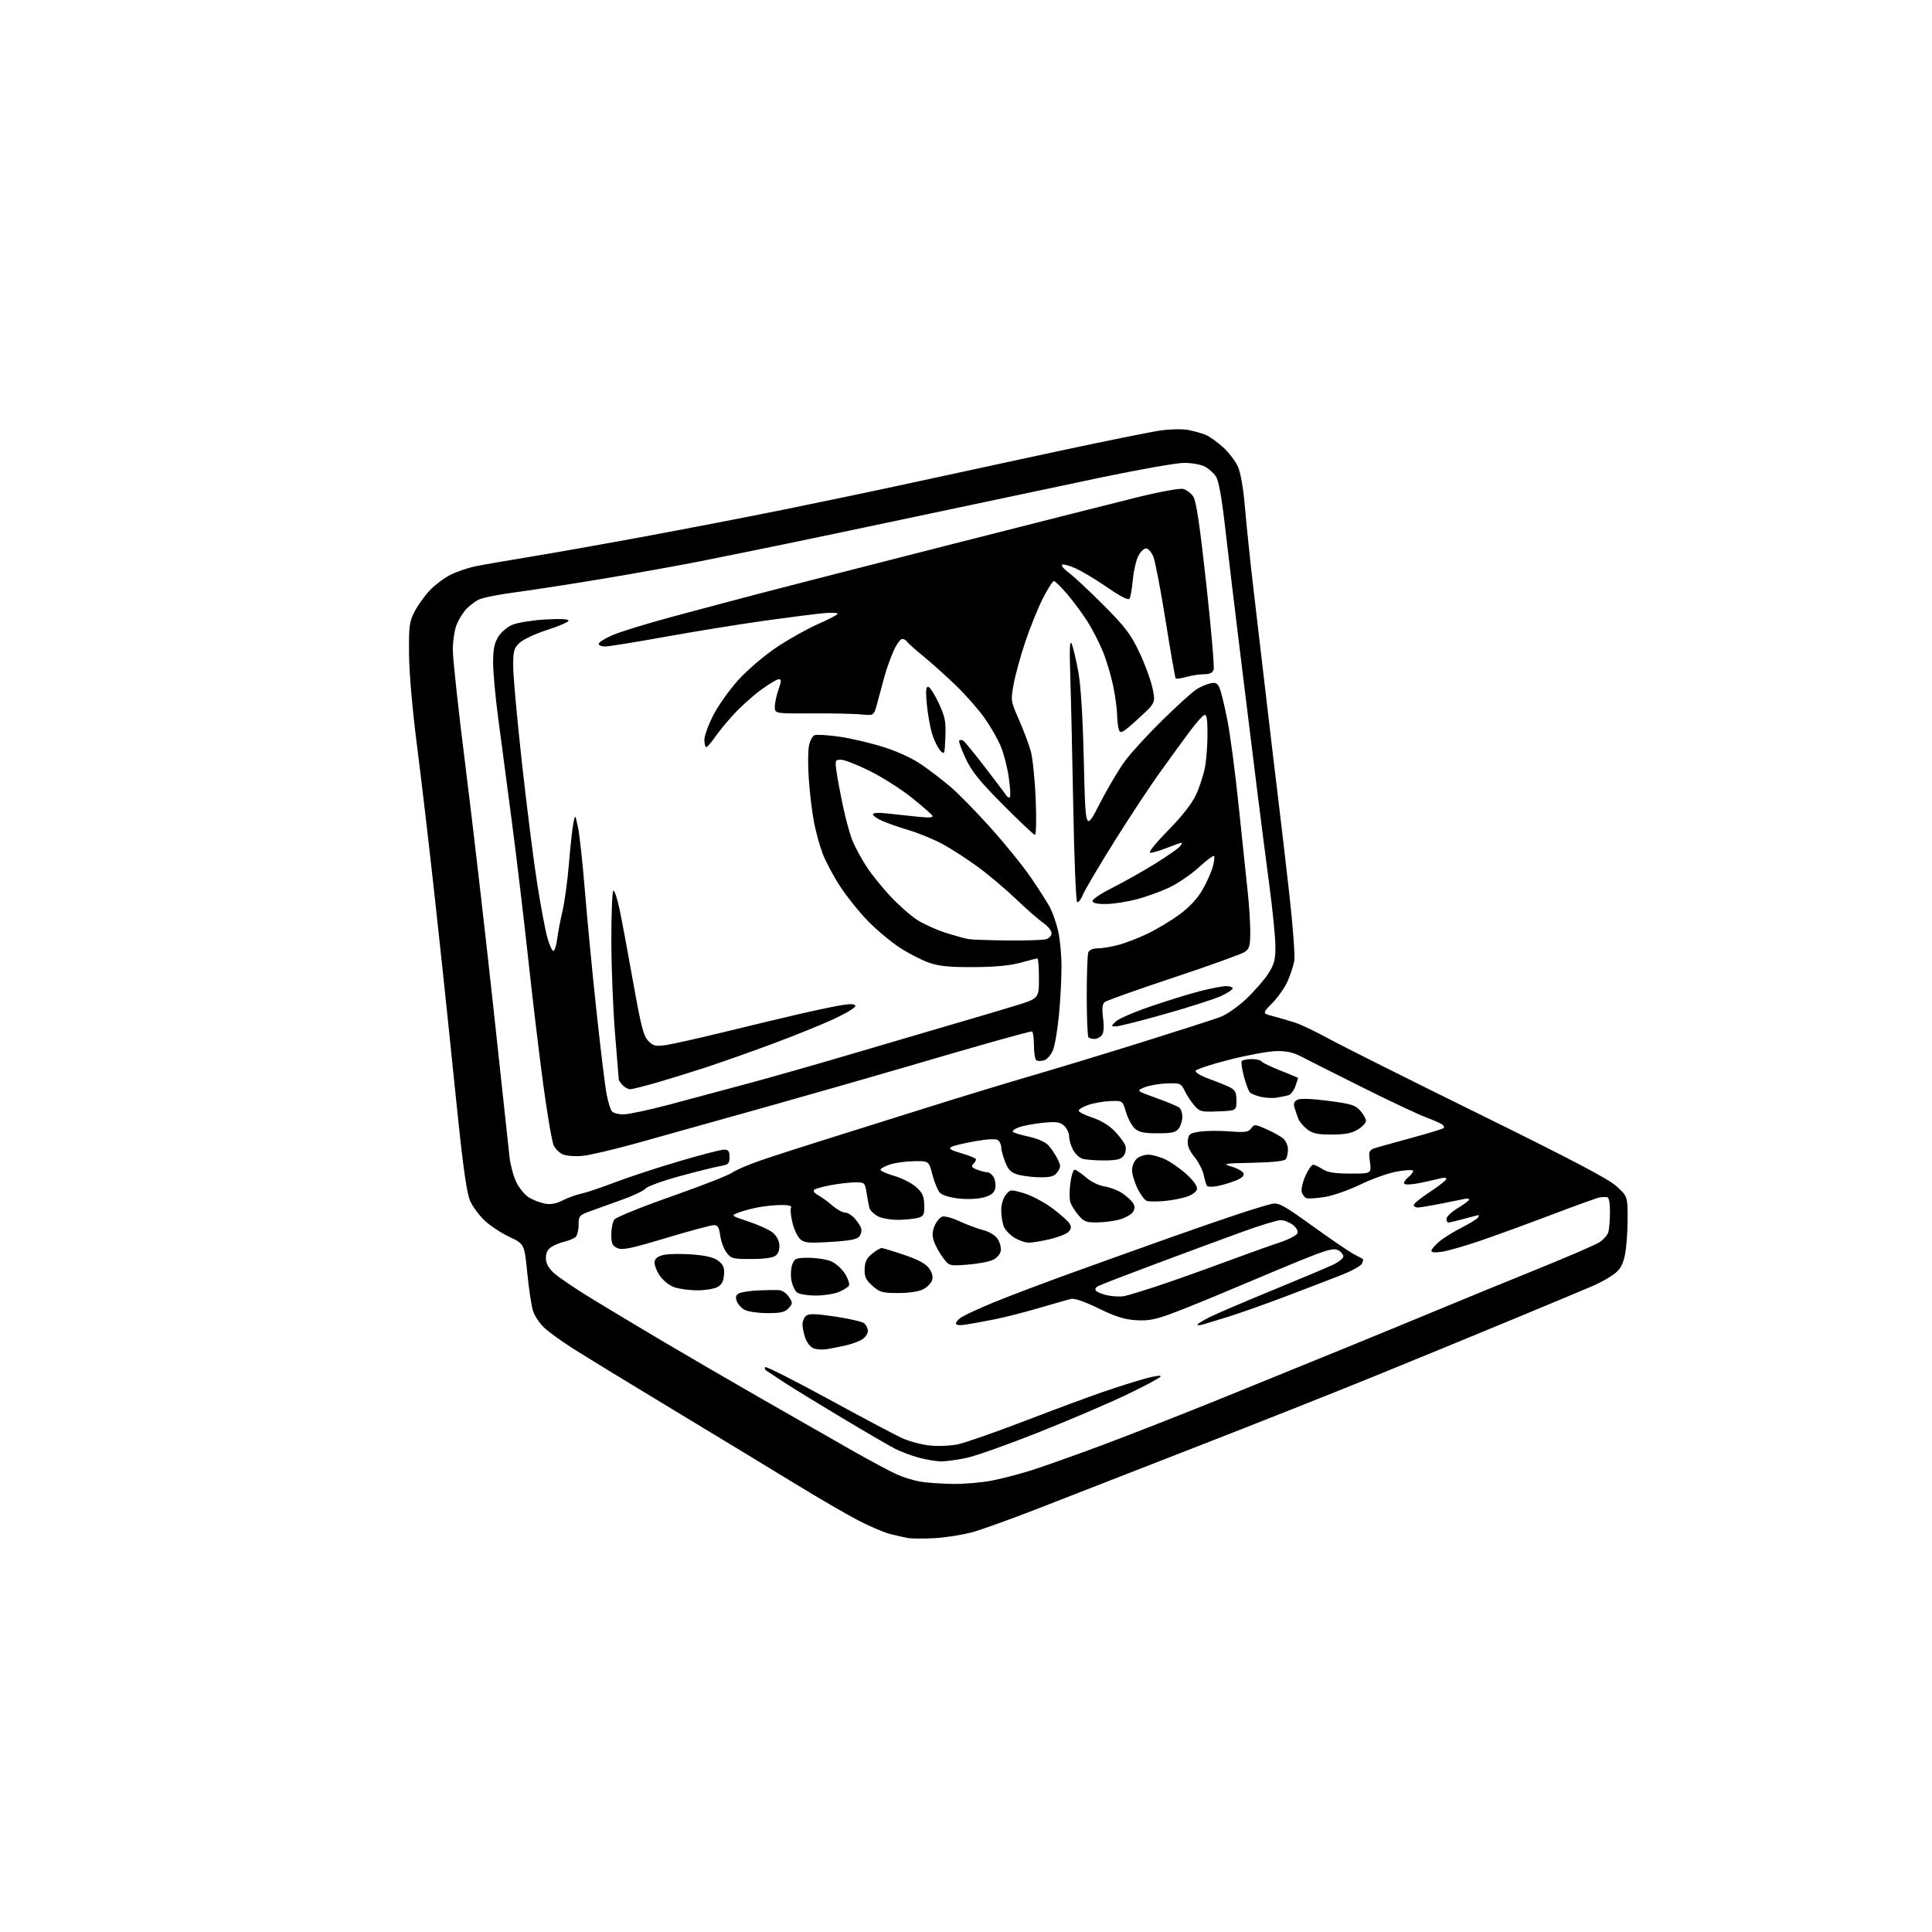 <?xml version="1.0" encoding="UTF-8" standalone="no"?>
<svg 
  version="1.1" 
  xmlns="http://www.w3.org/2000/svg" 
  xmlns:xlink="http://www.w3.org/1999/xlink" 
  xmlns:svg="http://www.w3.org/2000/svg"
  xmlns:rdf="http://www.w3.org/1999/02/22-rdf-syntax-ns#"
  xmlns:cc="http://creativecommons.org/ns#"
  xmlns:dc="http://purl.org/dc/elements/1.1/"
  viewBox="0 0 768 768"
  width="768"
  height="768"
>
<style>svg {background-color: white; }</style>"
<path stroke="none" fill="black" fill-rule="evenodd" d="M371.50,611.44C367.10,611.67 362.38,611.65 361.00,611.40C359.62,611.16 356.48,610.45 354.00,609.84C351.52,609.23 345.68,606.74 341.00,604.30C336.32,601.85 325.30,595.45 316.50,590.06C307.70,584.67 286.10,571.57 268.50,560.94C250.90,550.32 232.68,539.19 228.00,536.21C223.32,533.24 218.05,529.42 216.27,527.72C214.49,526.03 212.52,523.09 211.90,521.18C211.27,519.28 210.24,512.50 209.61,506.12C208.46,494.53 208.46,494.53 202.48,491.68C199.19,490.12 194.76,487.19 192.63,485.17C190.50,483.15 187.93,479.69 186.93,477.47C185.63,474.60 184.23,465.11 182.07,444.47C180.40,428.54 178.54,410.55 177.94,404.50C177.34,398.45 175.08,377.30 172.92,357.50C170.75,337.70 167.57,310.48 165.84,297.00C163.93,282.11 162.65,267.60 162.60,260.00C162.51,248.70 162.73,247.07 164.86,243.00C166.15,240.53 168.85,236.77 170.86,234.66C172.86,232.55 176.53,229.79 179.00,228.53C181.47,227.27 185.97,225.73 189.00,225.11C192.03,224.49 201.47,222.85 210.00,221.46C218.53,220.08 239.00,216.45 255.50,213.40C272.00,210.35 297.43,205.45 312.00,202.49C326.57,199.54 349.07,194.83 362.00,192.01C374.93,189.20 401.05,183.56 420.05,179.47C439.06,175.39 457.73,171.62 461.55,171.09C465.38,170.56 470.30,170.49 472.50,170.94C474.70,171.38 477.71,172.23 479.20,172.83C480.68,173.42 483.79,175.62 486.11,177.71C488.42,179.79 491.12,183.31 492.10,185.51C493.22,188.03 494.29,194.36 494.97,202.51C495.57,209.66 497.18,224.95 498.55,236.50C499.92,248.05 502.16,267.18 503.53,279.00C504.90,290.82 506.90,307.70 507.98,316.50C509.06,325.30 511.11,342.85 512.53,355.49C513.96,368.14 514.84,380.06 514.49,381.99C514.13,383.92 512.96,387.52 511.87,390.00C510.79,392.48 508.07,396.38 505.82,398.68C501.73,402.85 501.73,402.85 506.12,403.97C508.53,404.59 512.46,405.74 514.85,406.52C517.24,407.31 523.09,410.10 527.85,412.72C532.61,415.35 559.45,428.80 587.50,442.61C625.45,461.30 639.59,468.74 642.75,471.69C647.00,475.65 647.00,475.65 647.00,484.78C647.00,489.80 646.51,496.18 645.91,498.97C645.10,502.76 644.04,504.63 641.66,506.44C639.92,507.77 636.25,509.83 633.50,511.03C630.75,512.22 616.58,518.15 602.00,524.20C587.42,530.25 562.45,540.51 546.50,547.01C530.55,553.51 498.82,566.09 476.00,574.97C453.18,583.86 425.35,594.70 414.16,599.08C402.97,603.46 390.59,607.94 386.66,609.03C382.72,610.12 375.90,611.21 371.50,611.44zM378.66,589.88C383.15,589.95 390.13,589.36 394.16,588.58C398.20,587.80 405.32,585.95 410.00,584.47C414.68,582.99 427.33,578.49 438.13,574.47C448.92,570.45 470.52,561.98 486.13,555.65C501.73,549.31 524.40,540.09 536.50,535.14C548.60,530.19 565.70,523.15 574.50,519.49C583.30,515.83 599.95,509.01 611.50,504.34C623.05,499.66 633.91,494.97 635.64,493.91C637.36,492.85 639.04,490.97 639.37,489.74C639.70,488.51 639.98,484.91 639.99,481.75C640.00,477.87 639.59,475.96 638.75,475.88C638.06,475.82 636.83,475.85 636.00,475.95C635.17,476.06 626.40,479.22 616.50,482.98C606.60,486.74 593.77,491.41 588.00,493.36C582.23,495.32 575.59,497.22 573.25,497.59C570.55,498.01 569.00,497.88 569.00,497.22C569.00,496.65 570.42,494.99 572.15,493.53C573.88,492.07 577.90,489.57 581.08,487.96C584.25,486.36 587.14,484.58 587.49,484.02C587.83,483.46 587.98,483.01 587.81,483.01C587.64,483.02 585.02,483.69 582.00,484.50C578.98,485.31 576.16,485.98 575.75,485.99C575.34,485.99 575.00,485.31 575.00,484.48C575.00,483.64 577.02,481.73 579.50,480.23C581.98,478.74 584.00,477.22 584.00,476.85C584.00,476.49 583.21,476.36 582.25,476.57C581.29,476.78 577.03,477.64 572.79,478.48C568.55,479.32 564.39,480.00 563.54,480.00C562.69,480.00 562.00,479.55 562.00,479.01C562.00,478.46 564.92,476.10 568.48,473.76C572.04,471.42 574.97,469.11 574.98,468.63C574.99,468.16 573.99,468.04 572.75,468.38C571.51,468.71 567.92,469.53 564.78,470.19C561.63,470.85 558.71,471.04 558.28,470.61C557.85,470.18 558.58,468.96 559.89,467.89C561.21,466.82 561.99,465.66 561.63,465.30C561.28,464.94 558.28,465.15 554.97,465.77C551.67,466.38 545.25,468.69 540.72,470.89C536.19,473.09 529.80,475.32 526.52,475.83C523.24,476.35 520.00,476.55 519.32,476.29C518.63,476.03 517.81,474.97 517.48,473.93C517.15,472.90 517.78,470.02 518.88,467.53C519.99,465.04 521.38,463.00 521.98,463.00C522.58,463.00 524.27,463.79 525.74,464.75C527.74,466.06 530.52,466.50 536.80,466.52C545.20,466.53 545.20,466.53 544.57,461.80C543.94,457.07 543.94,457.07 549.22,455.62C552.12,454.82 558.76,452.98 563.97,451.53C569.17,450.09 573.64,448.69 573.90,448.43C574.16,448.18 573.95,447.58 573.43,447.11C572.92,446.63 570.02,445.34 567.00,444.22C563.98,443.11 552.50,437.71 541.50,432.21C530.50,426.72 519.54,421.20 517.14,419.95C513.93,418.28 511.28,417.72 507.14,417.84C504.04,417.92 495.68,419.47 488.57,421.28C481.46,423.08 475.48,425.07 475.27,425.69C475.06,426.31 477.51,427.75 480.70,428.90C483.89,430.04 487.62,431.56 489.00,432.28C491.03,433.33 491.50,434.33 491.50,437.54C491.50,441.50 491.50,441.50 484.28,441.79C477.57,442.07 476.90,441.90 474.78,439.47C473.53,438.03 471.81,435.43 470.97,433.68C469.49,430.63 469.20,430.51 463.87,430.68C460.82,430.78 456.81,431.48 454.97,432.23C451.63,433.60 451.63,433.60 459.56,436.45C463.93,438.02 468.06,439.74 468.75,440.27C469.44,440.81 470.00,442.45 470.00,443.93C470.00,445.41 469.36,447.49 468.58,448.56C467.41,450.16 465.94,450.50 460.19,450.50C454.71,450.50 452.75,450.09 451.08,448.58C449.92,447.52 448.35,444.59 447.60,442.08C446.24,437.50 446.24,437.50 441.37,437.70C438.68,437.80 434.76,438.48 432.65,439.20C430.53,439.91 428.81,440.95 428.81,441.50C428.81,442.05 431.24,443.29 434.21,444.26C437.66,445.38 440.91,447.37 443.20,449.76C445.17,451.82 447.06,454.42 447.40,455.55C447.73,456.68 447.41,458.42 446.68,459.43C445.64,460.85 443.95,461.26 438.92,461.29C435.39,461.31 431.48,461.00 430.24,460.60C429.00,460.19 427.31,458.56 426.49,456.98C425.67,455.40 425.00,453.02 425.00,451.70C425.00,450.39 424.10,448.50 423.01,447.51C421.36,446.02 419.94,445.81 414.76,446.31C411.32,446.63 407.00,447.43 405.17,448.08C403.35,448.72 402.22,449.57 402.67,449.97C403.13,450.36 406.03,451.22 409.11,451.88C412.46,452.60 415.55,453.98 416.75,455.29C417.86,456.51 419.47,458.90 420.33,460.60C421.73,463.37 421.74,463.93 420.39,465.85C419.18,467.58 417.88,468.00 413.69,467.99C410.84,467.99 406.86,467.53 404.85,466.98C401.91,466.16 400.89,465.19 399.60,461.96C398.72,459.76 398.00,457.12 398.00,456.10C398.00,455.08 397.44,453.81 396.75,453.27C395.93,452.62 392.82,452.76 387.65,453.65C383.33,454.40 379.07,455.42 378.18,455.92C376.95,456.61 377.91,457.21 382.29,458.48C385.43,459.39 388.00,460.47 388.00,460.87C388.00,461.27 387.48,462.12 386.84,462.76C385.95,463.65 386.33,464.17 388.40,464.96C389.90,465.53 391.76,466.00 392.53,466.00C393.30,466.00 394.43,466.94 395.05,468.09C395.67,469.24 395.90,471.25 395.57,472.56C395.14,474.28 393.89,475.22 390.96,476.01C388.65,476.63 384.42,476.81 381.01,476.42C377.46,476.02 374.48,475.08 373.57,474.08C372.74,473.17 371.43,469.96 370.65,466.96C369.24,461.50 369.24,461.50 363.37,461.59C360.14,461.63 355.81,462.23 353.75,462.91C351.69,463.60 350.00,464.54 350.00,465.01C350.00,465.47 352.49,466.58 355.52,467.46C358.56,468.35 362.45,470.33 364.17,471.86C366.72,474.14 367.32,475.46 367.40,479.02C367.49,482.85 367.20,483.46 365.00,484.09C363.62,484.48 360.12,484.85 357.20,484.90C354.27,484.96 350.61,484.33 349.02,483.51C347.44,482.69 345.92,481.23 345.64,480.26C345.37,479.29 344.85,476.59 344.49,474.25C343.84,470.13 343.71,470.00 340.10,470.00C338.05,470.00 333.70,470.49 330.43,471.08C327.17,471.68 324.11,472.53 323.64,472.99C323.17,473.44 323.85,474.37 325.14,475.05C326.44,475.74 328.98,477.58 330.78,479.15C332.59,480.72 334.88,482.00 335.86,482.00C336.85,482.00 338.56,483.01 339.68,484.25C340.79,485.49 341.96,487.24 342.28,488.15C342.60,489.06 342.33,490.54 341.67,491.43C340.77,492.66 338.02,493.20 330.24,493.68C321.36,494.22 319.74,494.07 318.08,492.57C317.02,491.61 315.63,488.64 314.99,485.96C314.35,483.29 314.11,480.62 314.47,480.05C314.88,479.38 313.52,479.00 310.70,479.00C308.26,479.00 304.07,479.42 301.39,479.93C298.70,480.44 295.15,481.39 293.50,482.05C290.50,483.24 290.50,483.24 297.37,485.52C301.15,486.77 305.43,488.67 306.87,489.74C308.48,490.94 309.62,492.86 309.80,494.68C309.99,496.55 309.48,498.19 308.44,499.05C307.33,499.97 304.07,500.45 298.76,500.47C291.29,500.50 290.62,500.32 288.80,497.91C287.73,496.49 286.60,493.45 286.30,491.16C285.86,487.90 285.32,487.00 283.79,487.00C282.72,487.00 274.18,489.30 264.82,492.11C250.75,496.34 247.38,497.04 245.40,496.13C243.40,495.23 243.00,494.31 243.00,490.71C243.00,488.33 243.56,485.65 244.25,484.75C244.94,483.86 255.18,479.72 267.00,475.56C278.82,471.40 289.62,467.18 291.00,466.17C292.38,465.16 297.55,462.94 302.50,461.25C307.45,459.55 318.70,455.91 327.50,453.16C336.30,450.40 354.52,444.68 368.00,440.44C381.48,436.20 400.60,430.37 410.50,427.49C420.40,424.61 440.20,418.59 454.50,414.12C468.80,409.64 482.52,405.23 485.00,404.31C487.54,403.38 492.07,400.22 495.40,397.08C498.64,394.01 502.58,389.50 504.15,387.05C506.51,383.37 507.00,381.53 507.00,376.32C507.00,372.87 505.91,361.82 504.57,351.77C503.24,341.72 501.22,326.07 500.09,317.00C498.96,307.93 496.01,284.07 493.54,264.00C491.06,243.93 488.13,219.50 487.02,209.72C485.66,197.73 484.46,191.11 483.35,189.41C482.45,188.03 480.44,186.25 478.90,185.45C477.36,184.65 473.67,184.00 470.69,184.00C467.72,184.00 452.51,186.69 436.89,189.97C421.28,193.26 391.40,199.57 370.50,204.00C349.60,208.43 323.73,213.86 313.00,216.08C302.27,218.29 286.75,221.45 278.50,223.09C270.25,224.73 252.93,227.84 240.00,230.01C227.07,232.17 211.19,234.62 204.70,235.47C198.21,236.31 191.69,237.63 190.20,238.40C188.72,239.18 186.51,240.87 185.30,242.17C184.09,243.47 182.40,246.19 181.55,248.23C180.70,250.27 180.00,254.82 180.00,258.34C180.00,261.86 182.24,282.46 184.97,304.12C187.71,325.78 192.65,368.48 195.96,399.00C199.26,429.52 202.23,456.98 202.55,460.00C202.88,463.02 204.07,467.46 205.21,469.85C206.34,472.24 208.61,475.01 210.25,476.01C211.89,477.01 214.74,478.10 216.58,478.45C218.91,478.89 221.08,478.49 223.71,477.16C225.80,476.11 229.07,474.92 231.00,474.52C232.93,474.12 239.00,472.08 244.50,469.98C250.00,467.89 261.50,464.11 270.06,461.59C278.62,459.06 286.60,457.00 287.81,457.00C289.57,457.00 290.00,457.58 290.00,459.95C290.00,462.59 289.59,462.98 286.25,463.55C284.19,463.90 276.93,465.71 270.12,467.57C263.32,469.44 257.24,471.64 256.62,472.47C256.01,473.30 251.68,475.34 247.00,477.01C242.32,478.68 236.59,480.74 234.25,481.60C230.27,483.07 230.00,483.41 230.00,486.96C230.00,489.05 229.43,491.22 228.74,491.80C228.05,492.37 226.14,493.15 224.49,493.54C222.85,493.92 220.49,494.87 219.25,495.64C217.72,496.60 217.00,498.02 217.00,500.08C217.00,502.22 217.95,503.99 220.25,506.10C222.04,507.74 228.90,512.38 235.50,516.40C242.10,520.43 254.70,527.99 263.50,533.20C272.30,538.42 290.07,548.76 303.00,556.17C315.93,563.58 332.26,572.91 339.29,576.90C346.33,580.89 354.14,585.06 356.66,586.17C359.18,587.29 363.32,588.55 365.87,588.98C368.42,589.41 374.17,589.82 378.66,589.88zM374.00,580.92C372.07,580.89 368.14,580.23 365.25,579.45C362.36,578.68 358.12,577.08 355.82,575.91C353.52,574.73 343.96,569.17 334.57,563.55C325.18,557.92 314.81,551.56 311.53,549.41C308.24,547.26 305.11,545.19 304.56,544.80C304.01,544.42 303.85,543.82 304.21,543.46C304.57,543.10 315.78,548.77 329.13,556.05C342.48,563.34 355.72,570.35 358.54,571.65C361.36,572.94 366.36,574.28 369.65,574.62C372.94,574.97 377.98,574.74 380.86,574.12C383.75,573.50 395.64,569.34 407.30,564.87C418.96,560.40 432.90,555.22 438.28,553.37C443.66,551.51 451.21,549.12 455.06,548.05C459.02,546.95 461.76,546.58 461.38,547.19C461.01,547.79 454.82,551.08 447.61,554.52C440.40,557.96 424.67,564.68 412.65,569.46C400.63,574.24 387.81,578.78 384.15,579.56C380.49,580.33 375.93,580.94 374.00,580.92zM328.50,536.34C326.85,536.59 324.54,536.42 323.38,535.97C322.21,535.52 320.74,533.70 320.13,531.93C319.51,530.15 319.00,527.70 319.00,526.47C319.00,525.25 319.65,523.71 320.44,523.05C321.56,522.12 324.12,522.19 332.00,523.36C337.57,524.18 342.77,525.40 343.56,526.05C344.35,526.71 345.00,528.08 345.00,529.10C345.00,530.12 343.99,531.61 342.75,532.41C341.51,533.21 338.48,534.32 336.00,534.87C333.52,535.43 330.15,536.08 328.50,536.34zM384.25,526.50C381.49,526.94 380.00,526.80 380.00,526.11C380.00,525.53 381.01,524.38 382.25,523.58C383.49,522.77 389.00,520.23 394.50,517.93C400.00,515.64 414.40,510.18 426.50,505.81C438.60,501.44 456.15,495.15 465.50,491.84C474.85,488.52 487.00,484.32 492.50,482.51C498.00,480.69 503.88,478.92 505.57,478.56C508.30,477.99 510.12,478.98 521.95,487.50C529.27,492.77 536.66,497.79 538.38,498.67C540.09,499.54 541.62,500.36 541.77,500.48C541.92,500.61 541.78,501.42 541.45,502.27C541.12,503.13 537.40,505.20 533.17,506.86C528.95,508.52 518.98,512.35 511.00,515.37C503.02,518.39 492.90,521.98 488.50,523.35C484.10,524.72 479.49,526.14 478.25,526.49C477.01,526.85 476.00,526.89 476.00,526.58C476.00,526.28 478.14,524.95 480.75,523.63C483.36,522.31 494.50,517.54 505.50,513.03C516.50,508.51 527.41,503.92 529.75,502.82C532.09,501.72 534.00,500.20 534.00,499.45C534.00,498.69 533.09,497.58 531.98,496.99C530.37,496.13 528.13,496.63 520.73,499.54C515.66,501.54 503.00,506.79 492.61,511.21C482.22,515.63 470.07,520.58 465.61,522.21C459.10,524.60 456.31,525.11 451.50,524.80C446.98,524.51 443.32,523.35 436.68,520.10C431.04,517.35 427.07,515.99 425.68,516.34C424.48,516.64 418.84,518.25 413.14,519.92C407.44,521.60 399.56,523.61 395.64,524.40C391.71,525.18 386.59,526.13 384.25,526.50zM305.10,521.99C301.47,521.98 297.42,521.41 296.10,520.74C294.79,520.06 293.34,518.49 292.89,517.26C292.28,515.60 292.51,514.80 293.79,514.12C294.73,513.63 298.20,513.10 301.50,512.96C304.80,512.81 308.50,512.76 309.73,512.85C310.95,512.93 312.70,514.14 313.61,515.53C315.16,517.89 315.15,518.18 313.48,520.03C312.04,521.61 310.40,522.00 305.10,521.99zM447.00,515.21C448.38,514.93 454.21,513.15 459.97,511.25C465.73,509.36 477.43,505.21 485.97,502.04C494.51,498.87 504.57,495.26 508.32,494.03C512.07,492.80 515.41,491.10 515.73,490.27C516.08,489.35 515.36,488.01 513.91,486.89C512.58,485.88 510.43,485.03 509.13,485.02C507.82,485.01 501.07,487.06 494.13,489.57C487.18,492.09 471.82,497.76 460.00,502.18C448.18,506.60 437.66,510.66 436.64,511.20C435.34,511.89 435.10,512.50 435.84,513.24C436.42,513.82 438.61,514.62 440.70,515.01C442.79,515.40 445.62,515.49 447.00,515.21zM324.22,515.00C321.01,515.00 317.67,514.44 316.80,513.75C315.93,513.06 314.94,510.87 314.59,508.87C314.24,506.88 314.40,504.07 314.95,502.62C315.86,500.23 316.43,500.00 321.51,500.00C324.56,500.00 328.56,500.62 330.38,501.39C332.20,502.15 334.70,504.39 335.92,506.37C337.14,508.35 337.83,510.47 337.45,511.08C337.07,511.70 335.25,512.83 333.41,513.60C331.57,514.37 327.44,515.00 324.22,515.00zM357.07,514.00C350.73,514.00 349.71,513.71 346.81,511.13C344.21,508.80 343.62,507.53 343.70,504.49C343.78,501.64 344.50,500.16 346.65,498.40C348.22,497.12 349.95,496.09 350.50,496.12C351.05,496.15 355.07,497.37 359.42,498.84C364.89,500.67 367.95,502.32 369.28,504.13C370.54,505.85 370.98,507.50 370.53,508.89C370.16,510.06 368.56,511.69 366.98,512.51C365.23,513.42 361.34,514.00 357.07,514.00zM277.00,512.93C273.98,512.91 269.94,512.35 268.03,511.69C266.03,511.00 263.59,509.04 262.24,507.04C260.96,505.14 260.05,502.68 260.21,501.58C260.41,500.19 261.58,499.34 264.00,498.82C265.93,498.41 271.01,498.35 275.30,498.68C280.86,499.12 283.83,499.86 285.61,501.26C287.59,502.83 288.04,503.97 287.80,506.84C287.58,509.52 286.85,510.78 285.00,511.71C283.62,512.40 280.02,512.95 277.00,512.93zM384.60,502.71C377.30,503.27 377.30,503.27 374.79,499.88C373.41,498.02 371.82,495.12 371.25,493.43C370.51,491.19 370.57,489.54 371.50,487.33C372.20,485.66 373.53,484.01 374.46,483.65C375.40,483.29 378.44,484.08 381.32,485.43C384.17,486.76 388.41,488.35 390.75,488.96C393.29,489.63 395.64,491.05 396.58,492.48C397.45,493.80 398.01,495.92 397.83,497.18C397.64,498.52 396.33,500.04 394.69,500.82C393.15,501.56 388.61,502.41 384.60,502.71zM409.00,493.98C407.62,493.99 405.03,493.09 403.23,492.00C401.42,490.90 399.51,488.84 398.98,487.43C398.44,486.02 398.00,483.15 398.00,481.05C398.00,478.84 398.77,476.27 399.81,474.98C401.59,472.78 401.71,472.77 407.06,474.34C410.05,475.22 415.16,477.93 418.41,480.37C421.65,482.81 424.74,485.57 425.26,486.51C425.94,487.71 425.78,488.65 424.72,489.71C423.89,490.54 420.58,491.83 417.36,492.59C414.14,493.35 410.38,493.97 409.00,493.98zM436.34,485.92C431.79,485.99 430.88,485.65 428.66,483.01C427.27,481.36 425.84,479.06 425.47,477.90C425.10,476.73 425.10,473.36 425.47,470.39C425.84,467.43 426.61,465.00 427.19,465.00C427.77,465.00 429.77,466.35 431.64,467.99C433.64,469.74 436.73,471.25 439.08,471.63C441.30,471.98 444.51,473.22 446.21,474.39C447.92,475.55 449.80,477.29 450.40,478.25C451.19,479.51 451.18,480.49 450.39,481.75C449.78,482.71 447.53,484.03 445.39,484.67C443.25,485.32 439.18,485.88 436.34,485.92zM462.67,477.44C459.83,477.68 456.79,477.66 455.93,477.40C455.07,477.14 453.38,474.90 452.18,472.43C450.98,469.97 450.00,466.68 450.00,465.13C450.00,463.58 450.82,461.57 451.83,460.65C452.83,459.74 454.94,459.00 456.51,459.00C458.08,459.00 461.20,459.89 463.43,460.98C465.67,462.07 469.45,464.75 471.83,466.94C474.52,469.41 476.03,471.60 475.82,472.71C475.62,473.75 473.88,475.02 471.66,475.75C469.56,476.44 465.51,477.20 462.67,477.44zM483.79,471.51C481.83,471.88 480.01,471.80 479.73,471.34C479.46,470.88 478.90,468.94 478.49,467.03C478.08,465.13 476.42,461.91 474.80,459.90C472.73,457.32 471.94,455.37 472.17,453.36C472.47,450.80 472.98,450.43 477.00,449.84C479.48,449.48 484.78,449.43 488.78,449.74C495.00,450.22 496.25,450.04 497.36,448.53C498.59,446.84 498.89,446.86 503.54,448.91C506.23,450.10 509.23,451.80 510.21,452.69C511.20,453.58 511.99,455.48 511.98,456.90C511.98,458.33 511.62,460.05 511.20,460.72C510.67,461.54 506.39,462.03 497.96,462.22C486.20,462.48 485.73,462.57 489.65,463.76C491.93,464.45 494.04,465.65 494.33,466.43C494.69,467.36 493.61,468.34 491.11,469.34C489.04,470.17 485.75,471.14 483.79,471.51zM231.50,459.49C228.75,459.75 225.33,459.50 223.89,458.94C222.46,458.39 220.74,456.73 220.08,455.27C219.41,453.81 217.58,443.10 216.00,431.48C214.42,419.86 211.75,397.56 210.06,381.92C208.37,366.29 205.43,341.57 203.52,327.00C201.61,312.43 199.15,293.75 198.05,285.50C196.94,277.25 196.03,267.35 196.02,263.50C196.01,258.22 196.50,255.69 198.03,253.19C199.15,251.35 201.67,249.20 203.71,248.35C205.72,247.51 211.56,246.57 216.69,246.26C222.60,245.91 226.00,246.07 226.00,246.71C226.00,247.26 222.23,248.91 217.62,250.37C213.01,251.84 208.06,254.14 206.62,255.47C204.27,257.65 204.00,258.63 204.00,264.92C204.00,268.78 205.59,286.24 207.53,303.72C209.46,321.20 212.19,342.70 213.58,351.50C214.97,360.30 216.78,369.86 217.58,372.75C218.39,375.64 219.47,378.00 219.97,378.00C220.47,378.00 221.15,375.86 221.49,373.25C221.82,370.64 222.78,365.57 223.63,362.00C224.47,358.43 225.60,350.10 226.14,343.50C226.68,336.90 227.46,329.70 227.88,327.50C228.63,323.50 228.63,323.50 229.78,329.00C230.41,332.02 231.63,343.27 232.50,354.00C233.36,364.73 235.41,386.10 237.06,401.50C238.71,416.90 240.55,431.98 241.14,435.00C241.73,438.02 242.67,441.06 243.23,441.75C243.79,442.44 245.88,442.99 247.87,442.98C249.87,442.97 258.02,441.22 266.00,439.11C273.98,436.99 288.15,433.19 297.50,430.67C306.85,428.16 325.30,422.89 338.50,418.98C351.70,415.07 369.48,409.85 378.00,407.37C386.52,404.89 397.89,401.53 403.25,399.89C413.00,396.91 413.00,396.91 413.00,388.96C413.00,384.58 412.73,381.00 412.39,381.00C412.06,381.00 409.02,381.76 405.64,382.69C401.48,383.84 395.48,384.40 387.00,384.44C377.40,384.49 373.30,384.08 369.31,382.69C366.46,381.70 361.29,379.05 357.81,376.80C354.34,374.56 348.65,369.82 345.17,366.28C341.69,362.73 336.66,356.47 333.98,352.37C331.30,348.27 328.15,342.35 326.97,339.21C325.79,336.07 324.23,330.35 323.51,326.50C322.79,322.65 321.90,315.19 321.52,309.93C321.15,304.67 321.16,298.67 321.55,296.60C321.93,294.53 322.95,292.57 323.80,292.25C324.66,291.92 329.16,292.20 333.82,292.87C338.47,293.55 346.41,295.42 351.46,297.04C357.07,298.83 362.94,301.58 366.57,304.11C369.83,306.38 374.93,310.30 377.90,312.83C380.88,315.35 387.98,322.61 393.70,328.96C399.42,335.31 406.71,344.32 409.91,349.00C413.11,353.68 416.53,359.06 417.51,360.98C418.48,362.89 419.88,366.94 420.61,369.98C421.33,373.01 421.94,379.32 421.96,384.00C421.98,388.68 421.54,397.38 420.97,403.35C420.40,409.32 419.32,415.69 418.56,417.51C417.80,419.32 416.25,421.10 415.10,421.47C413.95,421.83 412.56,421.85 412.01,421.51C411.45,421.16 411.00,418.43 411.00,415.44C411.00,412.45 410.61,410.00 410.14,410.00C409.66,410.00 402.80,411.82 394.89,414.05C386.97,416.28 371.50,420.76 360.50,424.01C349.50,427.25 324.52,434.41 305.00,439.90C285.48,445.39 262.07,451.95 253.00,454.46C243.93,456.98 234.25,459.24 231.50,459.49zM529.38,451.00C523.63,451.00 521.75,450.59 519.56,448.87C518.07,447.70 516.49,445.78 516.06,444.62C515.62,443.45 514.96,441.51 514.59,440.31C514.10,438.75 514.42,437.85 515.70,437.18C516.86,436.58 521.25,436.73 528.00,437.60C537.13,438.78 538.79,439.30 540.75,441.54C541.99,442.95 543.00,444.77 543.00,445.57C543.00,446.37 541.54,447.92 539.75,449.01C537.32,450.49 534.71,450.99 529.38,451.00zM507.50,436.33C505.85,436.60 503.00,436.45 501.16,436.01C499.32,435.57 497.38,434.78 496.86,434.26C496.33,433.73 495.27,430.90 494.49,427.98C493.72,425.05 493.32,422.29 493.60,421.83C493.89,421.37 495.64,421.00 497.50,421.00C499.36,421.00 501.14,421.41 501.45,421.91C501.76,422.42 505.16,424.06 509.01,425.57C512.85,427.08 516.00,428.40 516.00,428.51C516.00,428.61 515.51,430.10 514.92,431.81C514.32,433.52 513.08,435.13 512.17,435.38C511.25,435.64 509.15,436.07 507.50,436.33zM250.46,433.00C249.74,433.00 248.44,432.29 247.57,431.43C246.71,430.56 245.99,429.55 245.98,429.18C245.97,428.81 245.30,420.62 244.50,411.00C243.70,401.38 243.03,384.61 243.02,373.75C243.01,362.89 243.38,354.00 243.85,354.00C244.31,354.00 245.39,357.26 246.24,361.25C247.09,365.24 249.51,378.18 251.61,390.00C254.83,408.08 255.80,411.87 257.73,413.81C259.74,415.83 260.63,416.03 264.76,415.42C267.37,415.04 277.60,412.75 287.50,410.33C297.40,407.91 311.12,404.62 318.00,403.03C324.88,401.44 332.64,399.83 335.25,399.45C338.61,398.97 340.00,399.12 340.00,399.95C340.00,400.60 336.06,402.95 331.25,405.17C326.44,407.39 315.53,411.80 307.00,414.97C298.48,418.14 286.55,422.35 280.50,424.33C274.45,426.31 265.51,429.07 260.64,430.47C255.76,431.86 251.18,433.00 250.46,433.00zM435.04,413.00C434.10,413.00 433.03,412.70 432.67,412.33C432.30,411.97 432.00,404.58 432.00,395.92C432.00,387.25 432.27,379.45 432.61,378.58C432.98,377.61 434.42,377.00 436.36,376.99C438.09,376.98 441.78,376.37 444.57,375.63C447.35,374.89 452.59,372.87 456.20,371.14C459.81,369.42 465.50,365.99 468.85,363.53C472.81,360.62 475.98,357.22 477.97,353.78C479.64,350.88 481.49,346.77 482.07,344.65C482.65,342.53 482.89,340.56 482.60,340.27C482.31,339.97 479.56,342.03 476.48,344.84C473.41,347.65 468.11,351.25 464.70,352.85C461.29,354.44 455.55,356.52 451.93,357.47C448.32,358.42 442.97,359.27 440.04,359.35C436.66,359.44 434.55,359.06 434.29,358.30C434.04,357.60 437.31,355.36 442.09,352.96C446.61,350.68 454.22,346.40 459.01,343.44C463.79,340.48 468.28,337.37 468.97,336.53C469.67,335.69 469.98,335.00 469.66,335.00C469.34,335.00 466.79,335.90 464.00,337.00C461.21,338.10 458.19,339.00 457.28,339.00C456.29,339.00 459.05,335.51 464.31,330.14C470.03,324.30 473.84,319.41 475.49,315.81C476.86,312.81 478.44,307.96 478.99,305.04C479.55,302.12 480.00,296.15 480.00,291.78C480.00,285.88 479.68,283.94 478.75,284.23C478.06,284.45 475.48,287.35 473.00,290.68C470.52,294.01 465.29,301.18 461.38,306.62C457.46,312.05 449.27,324.45 443.18,334.16C437.09,343.88 431.41,353.47 430.57,355.48C429.73,357.50 428.66,358.91 428.18,358.61C427.71,358.32 427.03,341.75 426.66,321.79C426.29,301.83 425.76,278.30 425.47,269.50C425.09,257.92 425.24,254.16 425.99,255.89C426.57,257.20 427.75,262.15 428.62,266.89C429.66,272.55 430.42,284.92 430.85,303.00C431.50,330.50 431.50,330.50 437.14,319.50C440.24,313.45 444.77,305.80 447.21,302.50C449.64,299.20 456.42,291.81 462.27,286.08C468.13,280.35 474.17,274.89 475.71,273.95C477.24,273.01 479.67,271.97 481.10,271.64C483.17,271.16 483.91,271.51 484.75,273.36C485.33,274.63 486.74,280.36 487.87,286.09C489.01,291.81 491.08,307.52 492.46,321.00C493.85,334.48 495.44,349.63 496.00,354.67C496.55,359.71 497.00,366.78 497.00,370.36C497.00,375.90 496.68,377.11 494.85,378.39C493.67,379.22 480.96,383.80 466.60,388.57C452.25,393.34 439.90,397.73 439.16,398.32C438.18,399.11 438.00,400.82 438.49,404.75C438.94,408.35 438.76,410.58 437.96,411.55C437.30,412.35 435.99,413.00 435.04,413.00zM443.66,408.00C441.57,408.00 441.57,407.99 443.53,406.07C444.61,405.00 450.87,402.29 457.44,400.04C464.01,397.79 472.86,395.06 477.11,393.97C481.36,392.89 486.00,392.00 487.42,392.00C488.84,392.00 490.00,392.40 490.00,392.89C490.00,393.38 487.98,394.73 485.50,395.89C483.03,397.06 473.08,400.26 463.39,403.00C453.70,405.75 444.82,408.00 443.66,408.00zM400.50,373.85C407.65,373.92 414.51,373.70 415.75,373.37C417.04,373.03 418.00,371.99 418.00,370.95C418.00,369.95 416.54,368.13 414.75,366.90C412.96,365.67 408.12,361.44 404.00,357.50C399.88,353.55 393.06,347.80 388.86,344.71C384.65,341.61 378.35,337.53 374.86,335.62C371.36,333.72 365.35,331.23 361.50,330.08C357.65,328.93 352.81,327.25 350.75,326.34C348.69,325.44 347.00,324.25 347.00,323.71C347.00,323.10 349.19,322.97 352.75,323.37C355.91,323.72 361.38,324.31 364.91,324.67C369.43,325.13 371.12,325.00 370.64,324.23C370.27,323.63 366.61,320.44 362.51,317.14C358.41,313.84 350.95,309.08 345.93,306.57C340.91,304.06 335.69,302.00 334.34,302.00C331.98,302.00 331.90,302.19 332.54,306.75C332.90,309.36 334.09,315.70 335.18,320.84C336.26,325.98 337.99,332.15 339.03,334.57C340.06,336.98 342.45,341.37 344.34,344.32C346.23,347.27 350.54,352.65 353.93,356.27C357.32,359.89 362.20,364.18 364.79,365.81C367.38,367.43 372.43,369.69 376.00,370.83C379.57,371.96 383.62,373.08 385.00,373.31C386.38,373.54 393.35,373.78 400.50,373.85zM411.39,331.88C410.90,331.81 405.19,326.42 398.71,319.90C389.37,310.51 386.28,306.68 383.84,301.47C382.15,297.86 381.01,294.65 381.32,294.35C381.62,294.05 382.35,294.10 382.95,294.47C383.54,294.84 387.51,299.70 391.77,305.27C396.02,310.84 399.81,315.86 400.20,316.42C400.58,316.98 401.15,317.18 401.46,316.87C401.78,316.56 401.57,313.04 401.01,309.07C400.45,305.09 399.01,299.51 397.82,296.67C396.63,293.82 393.76,288.80 391.43,285.50C389.11,282.20 384.12,276.50 380.35,272.84C376.58,269.17 370.72,263.89 367.33,261.11C363.93,258.33 360.86,255.59 360.52,255.03C360.17,254.46 359.31,254.00 358.61,254.00C357.91,254.00 356.38,256.14 355.21,258.75C354.04,261.36 352.40,265.98 351.56,269.00C350.72,272.02 349.44,276.75 348.72,279.50C347.40,284.50 347.40,284.50 342.45,284.00C339.73,283.73 330.86,283.54 322.75,283.58C308.00,283.66 308.00,283.66 308.00,280.96C308.00,279.47 308.66,276.39 309.46,274.13C310.66,270.72 310.68,270.00 309.57,270.00C308.83,270.00 305.58,271.95 302.36,274.32C299.14,276.70 294.25,281.12 291.50,284.14C288.75,287.16 285.38,291.28 284.00,293.31C282.62,295.33 281.16,296.99 280.75,296.99C280.34,297.00 280.00,295.70 280.00,294.10C280.00,292.51 281.62,288.05 283.60,284.20C285.59,280.35 290.11,274.01 293.66,270.12C297.24,266.20 303.99,260.46 308.81,257.24C313.59,254.05 320.99,249.91 325.25,248.04C329.51,246.17 333.00,244.34 333.00,243.97C333.00,243.60 330.64,243.49 327.75,243.72C324.86,243.96 314.40,245.28 304.50,246.66C294.60,248.04 276.72,250.93 264.76,253.08C252.81,255.24 241.90,257.00 240.51,257.00C239.13,257.00 238.00,256.53 238.00,255.94C238.00,255.36 240.39,253.83 243.32,252.54C246.25,251.24 256.93,247.95 267.07,245.21C277.21,242.48 293.38,238.18 303.00,235.66C312.62,233.14 346.38,224.49 378.00,216.43C409.62,208.37 442.80,199.98 451.72,197.77C461.11,195.45 468.95,194.02 470.34,194.37C471.67,194.70 473.48,196.09 474.37,197.44C475.53,199.22 476.97,208.90 479.51,232.11C481.45,249.82 482.77,265.14 482.45,266.15C482.04,267.44 480.90,268.00 478.68,268.01C476.93,268.01 473.77,268.49 471.66,269.08C469.54,269.67 467.62,269.95 467.37,269.71C467.13,269.47 465.33,259.20 463.37,246.88C461.41,234.57 459.20,223.04 458.46,221.25C457.71,219.46 456.42,218.00 455.58,218.00C454.74,218.00 453.35,219.36 452.49,221.03C451.62,222.69 450.65,226.93 450.32,230.44C450.00,233.95 449.41,237.34 449.02,237.97C448.55,238.72 445.59,237.23 440.20,233.51C435.73,230.44 430.00,227.00 427.46,225.88C424.91,224.75 422.53,224.14 422.17,224.52C421.80,224.90 423.07,226.37 425.00,227.78C426.93,229.20 433.07,234.94 438.65,240.53C447.19,249.10 449.44,252.04 452.82,259.11C455.02,263.72 457.41,270.17 458.11,273.43C459.40,279.36 459.40,279.36 452.47,285.70C446.60,291.08 445.44,291.78 444.84,290.27C444.46,289.30 444.11,286.57 444.07,284.21C444.03,281.85 443.32,276.63 442.49,272.61C441.66,268.59 439.83,262.45 438.41,258.98C437.00,255.51 434.25,250.15 432.30,247.08C430.35,244.01 426.75,239.14 424.30,236.25C421.85,233.36 419.44,231.00 418.94,231.00C418.43,231.00 416.42,234.19 414.45,238.09C412.49,241.99 409.36,249.75 407.50,255.34C405.64,260.93 403.58,268.44 402.92,272.03C401.76,278.43 401.80,278.71 405.02,286.03C406.83,290.14 408.94,295.75 409.72,298.50C410.50,301.25 411.39,309.91 411.71,317.75C412.03,325.84 411.89,331.95 411.39,331.88zM375.80,293.01C375.51,300.07 375.46,300.18 373.68,298.21C372.68,297.10 371.25,294.15 370.50,291.66C369.75,289.16 368.82,283.95 368.44,280.06C367.93,274.90 368.06,273.00 368.92,273.00C369.57,273.00 371.45,275.88 373.10,279.40C375.70,284.96 376.05,286.73 375.80,293.01z" />

</svg>